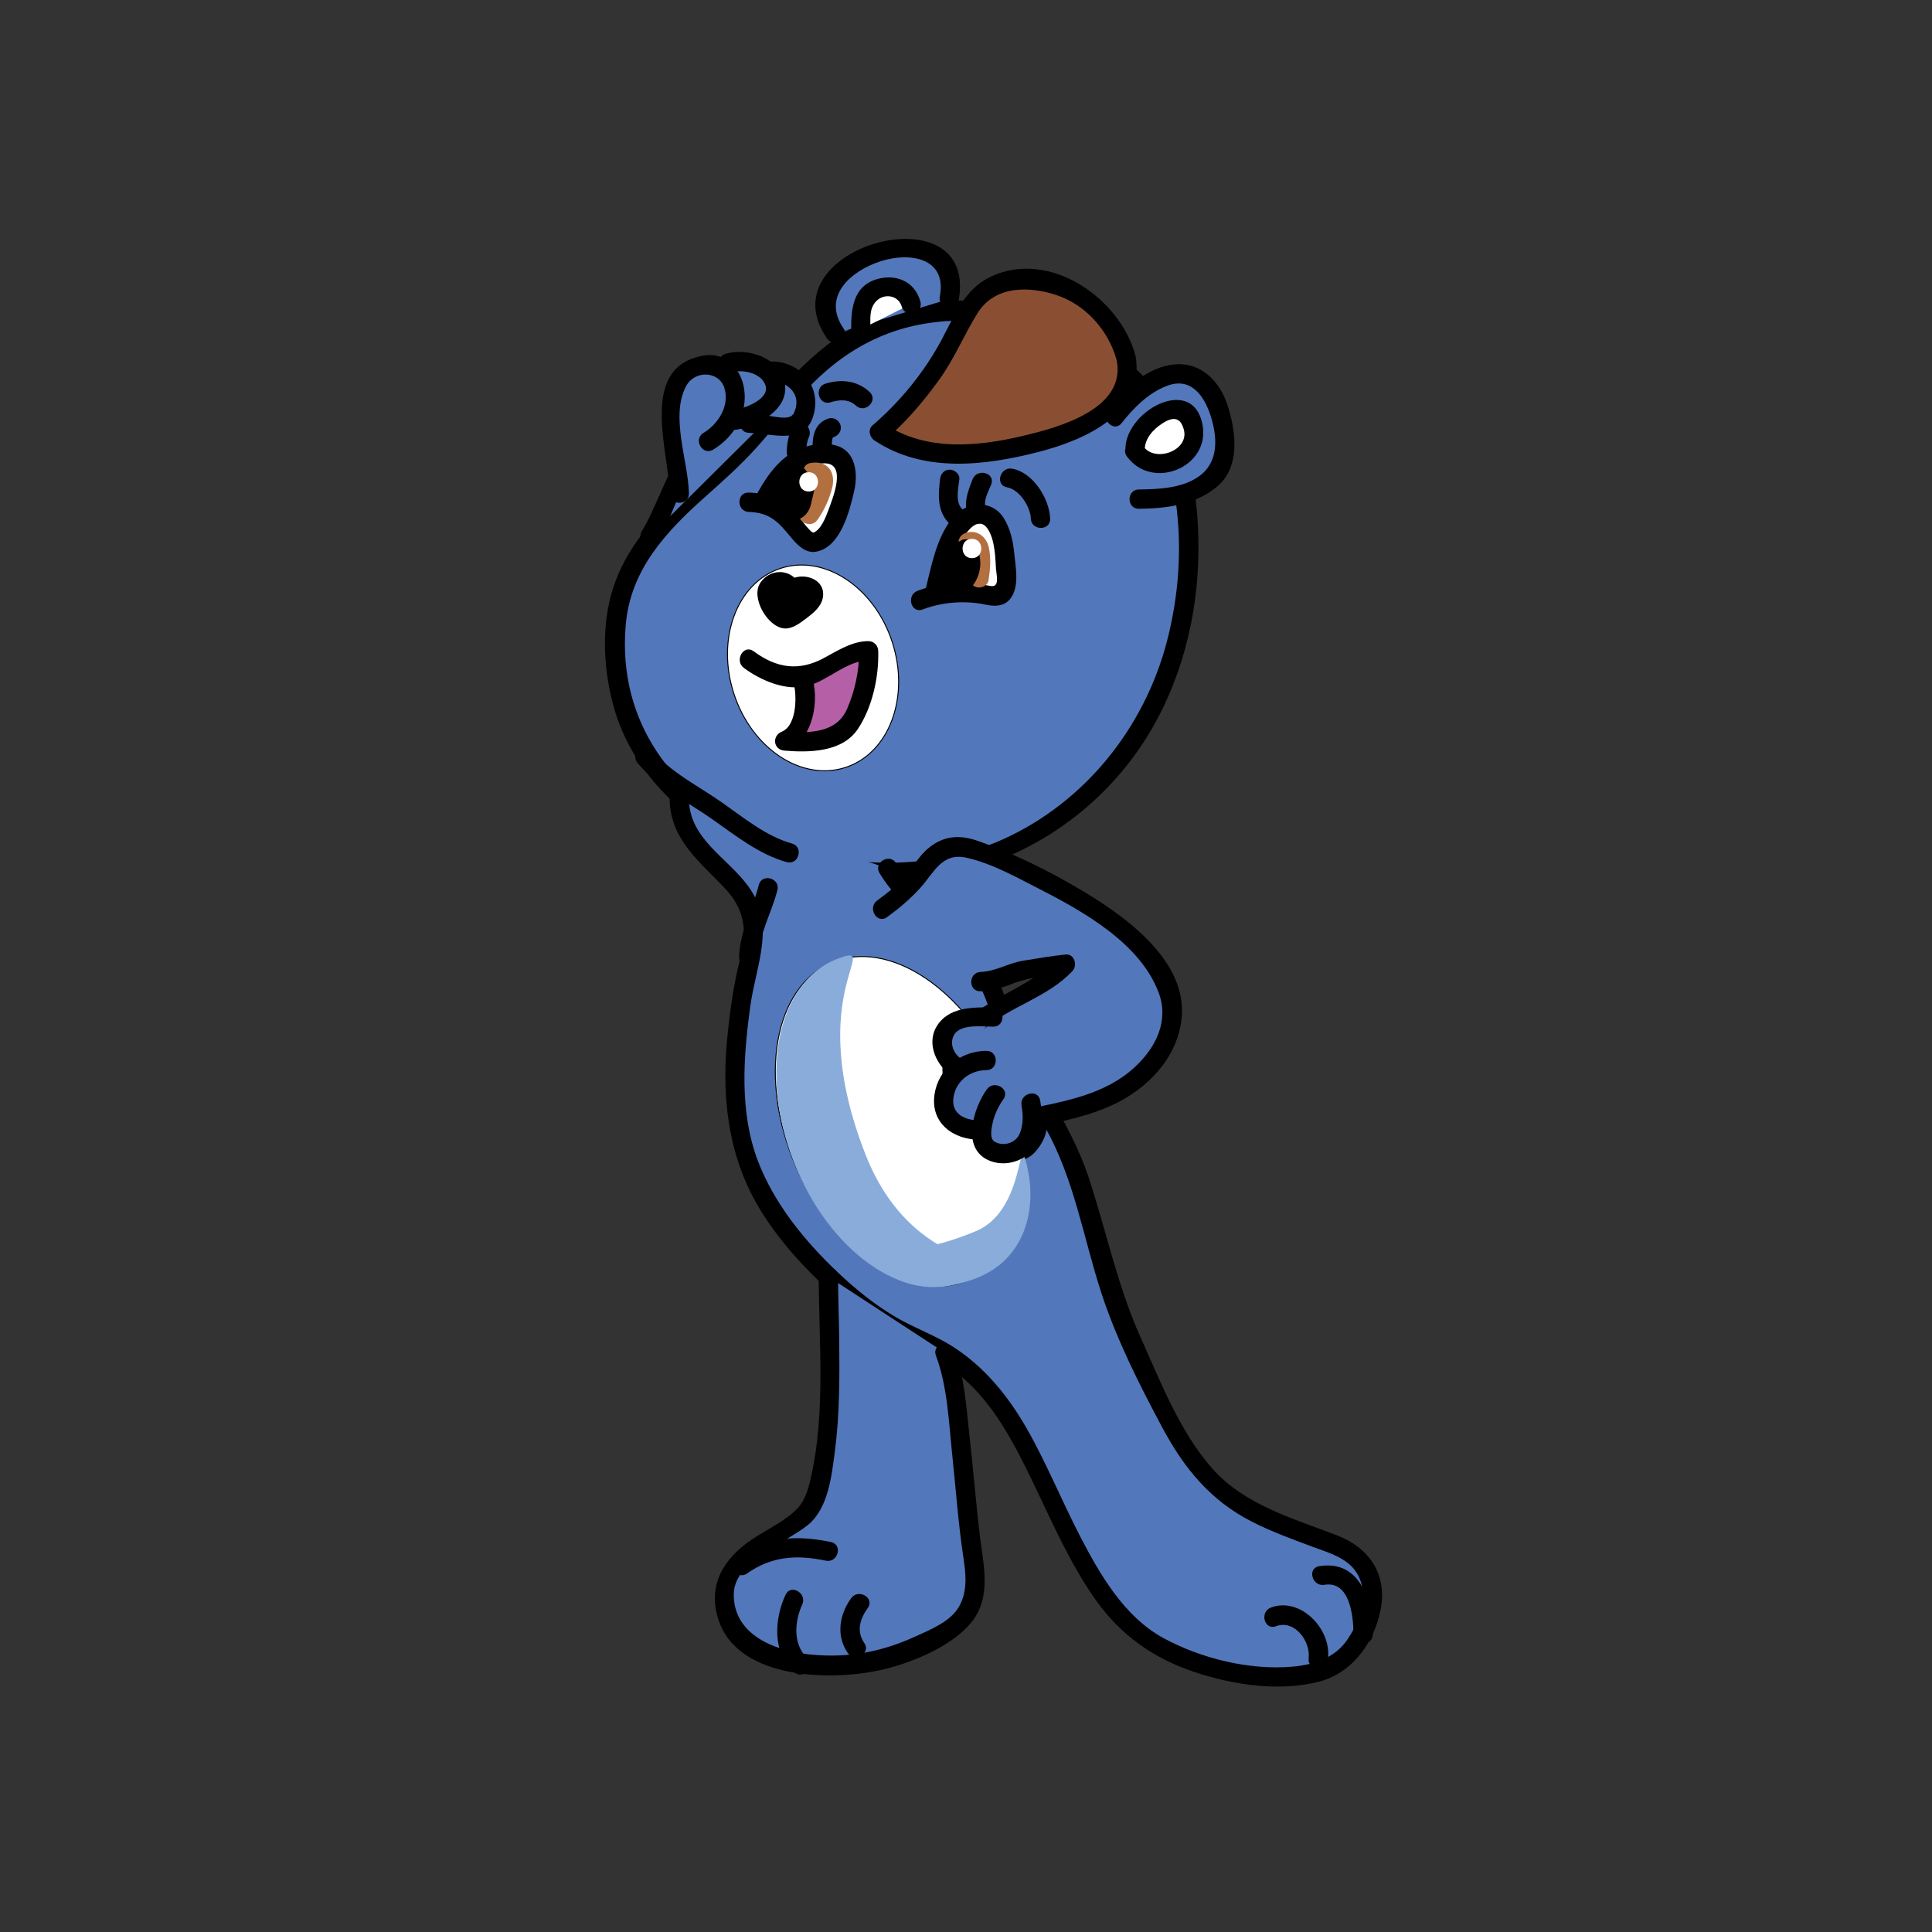 <?xml version="1.0" encoding="utf-8"?>
<!-- Generator: Adobe Illustrator 16.0.0, SVG Export Plug-In . SVG Version: 6.00 Build 0)  -->
<!DOCTYPE svg PUBLIC "-//W3C//DTD SVG 1.1//EN" "http://www.w3.org/Graphics/SVG/1.1/DTD/svg11.dtd">
<svg version="1.1" id="Layer_1" xmlns="http://www.w3.org/2000/svg" xmlns:xlink="http://www.w3.org/1999/xlink" x="0px" y="0px"
	 width="500px" height="500px" viewBox="0 0 500 500" enable-background="new 0 0 500 500" xml:space="preserve">
<rect x="0" y="0" width="500" height="500" fill="#333333" stroke="none"/>
<g>
	<path fill="#5377BB" d="M294.781,99.705c13,13,15,44,11,61c-7.049,35.832-34.75,63.375-72.396,65
		c-39.73,1.715-79.718-24.25-73.607-66.778c3.291-22.901,22.981-30.82,36.096-47.049c12.257-15.167,24.854-29.218,45.369-31.109
		C261.514,78.898,280.381,85.306,294.781,99.705z"/>
	<g>
		<path d="M293.014,101.472c7.693,8.034,10.357,19.904,11.561,30.625c1.209,10.797,0.391,21.496-2.107,32.039
			c-5.344,22.547-20.207,42.064-41.104,52.244c-40.114,19.542-103.753-3.673-99.432-54.581c1.22-14.372,10.363-24.123,20.605-33.257
			c4.617-4.117,9.23-8.208,13.359-12.827c4.87-5.448,9.227-11.263,14.396-16.458C221.549,87.95,234.775,82.581,250.728,83
			C266.738,83.421,281.648,90.365,293.014,101.472c2.307,2.254,5.844-1.279,3.535-3.535c-17.379-16.987-44.158-25.131-67.662-16.976
			c-10.835,3.76-19.583,11.683-27.13,20.051c-3.861,4.281-7.291,8.929-11.207,13.158c-3.881,4.191-8.262,7.907-12.52,11.703
			c-7.774,6.933-14.749,14.296-18.59,24.14c-3.909,10.017-3.511,22.045-0.789,32.291c5.311,19.986,22.514,33.869,41.208,40.826
			c34.486,12.834,73.371,1.3,94.543-28.748c9.965-14.141,15.092-31.688,15.686-48.876c0.551-15.953-2.02-35.541-13.539-47.569
			C294.314,95.604,290.783,99.145,293.014,101.472z"/>
	</g>
</g>
<g>
	<path fill="#AF4E9D" d="M185.781,210.705"/>
	<g>
		<path d="M185.781,213.205c3.224,0,3.224-5,0-5S182.557,213.205,185.781,213.205L185.781,213.205z"/>
	</g>
</g>
<g>
	<path fill="#5377BB" d="M175.796,207.19c0,13.637,15.29,17.865,18.917,29.469c1.909,6.109-1.243,12.193-2.214,18.208
		c-1.424,8.824-2.62,18.908-2.217,27.852c0.636,14.145,4.699,24.658,13.439,35.709c10.256,12.967,21.236,22.939,36.743,29.693
		c21.299,9.279,28.262,35.111,38.641,54c5.373,9.777,11.922,19.477,22.117,24.725c11.021,5.676,33.783,10.563,44.404,3.834
		c9.619-6.096,14.529-24.266,2.156-29.977c-10.676-4.27-25.928-8.627-34.01-16.912c-9.736-9.98-17.104-28.693-22.959-41.273
		c-6.621-14.225-7.83-29.67-14.102-43.957c-4.277-9.738-10.924-18.578-14.82-28.428c-3.484-8.809-5.273-17.391-11.656-25.127
		c-6.238-7.562-15.478-11.344-20.454-20.302"/>
	<g>
		<path d="M173.296,207.19c0.369,10.165,7.716,15.77,14.201,22.584c5.057,5.314,5.965,10.756,4.167,17.841
			c-1.768,6.965-2.774,13.98-3.459,21.133c-1.237,12.903-0.265,25.735,5.033,37.672c5.017,11.303,14.256,21.363,23.403,29.49
			c4.315,3.836,9.066,7.168,14.038,10.088c5.636,3.311,11.854,5.332,17.05,9.389c8.971,7.004,14.455,17.631,19.318,27.662
			c5.08,10.482,9.623,21.176,16.344,30.76c6.58,9.383,15.184,15.453,25.99,18.996c9.98,3.271,21.523,5.018,31.844,2.445
			c8.643-2.154,14.355-10.08,16.049-18.49c1.859-9.238-2.846-16.174-11.271-19.418c-11.365-4.377-23.926-7.859-32.262-17.289
			c-8.432-9.539-13.346-22.354-18.502-33.82c-6.088-13.547-8.906-27.646-13.545-41.668c-4.654-14.074-14.123-25.797-19.113-39.734
			c-2.08-5.813-4.049-11.575-7.203-16.914c-3.23-5.473-8.06-9.497-12.957-13.406c-4.051-3.234-7.802-6.569-10.48-11.068
			c-1.647-2.767-5.971-0.254-4.317,2.523c6.519,10.949,18.912,15.953,25.054,27.333c3.246,6.014,4.879,12.834,7.479,19.132
			c2.807,6.799,6.811,13.045,10.395,19.444c7.545,13.477,9.803,28.487,14.559,42.983c3.895,11.867,9.859,23.719,15.754,34.705
			c5.598,10.43,12.35,18.709,22.982,24.172c5.004,2.57,10.342,4.52,15.605,6.479c5.682,2.111,11.432,3.51,12.998,10.111
			c1.125,4.732-1.063,9.961-3.615,13.818c-3.271,4.941-8.725,6.691-14.357,7.188c-11.08,0.975-23.627-2.1-33.359-7.385
			c-10.189-5.535-16.508-16.533-21.654-26.486c-4.75-9.189-8.623-18.795-13.762-27.789c-4.805-8.412-10.982-15.996-19.219-21.23
			c-4.611-2.93-9.886-4.766-14.611-7.541c-5.475-3.219-10.418-7.219-15.02-11.576c-8.566-8.109-16.525-17.832-20.734-28.948
			c-4.77-12.599-3.75-26.687-1.974-39.762c1.497-11.018,6.784-21.234-0.491-31.246c-5.354-7.37-14.988-12.09-15.354-22.177
			C178.179,203.976,173.179,203.965,173.296,207.19L173.296,207.19z"/>
	</g>
</g>
<g>
	<g>
		<path d="M165.013,197.472c5.259,6.324,12.793,9.946,19.424,14.606c5.896,4.145,12.112,9.106,19.179,11.037
			c3.115,0.851,4.436-3.973,1.329-4.821c-6.583-1.798-12.486-6.669-17.984-10.533c-6.283-4.414-13.436-7.84-18.413-13.824
			C166.485,191.455,162.967,195.013,165.013,197.472L165.013,197.472z"/>
	</g>
</g>
<g>
	<path fill="#5377BB" d="M244.624,350.151c3.571,8.93,5.478,43.303,7.265,53.125c2.678,16.07-5.358,18.75-19.645,25
		c-11.692,4.871-40.101,4.346-44.271-10.92c-3.884-14.213,12.348-17.885,20.073-25.105c8.867-8.287,6.342-50.494,6.342-61.846"/>
	<g>
		<path d="M242.213,350.817c2.992,7.957,3.328,17.191,4.212,25.563c0.927,8.77,1.542,17.596,2.845,26.32
			c0.667,4.475,1.258,9.016-1.091,13.109c-2.226,3.879-7.296,5.889-11.149,7.654c-8.807,4.033-17.232,5.639-26.938,4.764
			c-9.073-0.816-20.249-4.861-20.197-15.6c0.042-8.73,13.531-13.314,19.193-17.963c5.255-4.314,6.128-12.631,6.953-18.885
			c1.27-9.625,1.251-19.438,1.146-29.129c-0.059-5.416-0.283-10.83-0.3-16.246c-0.01-3.225-5.01-3.225-5,0
			c0.055,17.141,1.773,34.869-1.969,51.752c-0.64,2.887-1.504,6.162-3.64,8.326c-3.267,3.309-7.909,5.377-11.734,7.959
			c-7.218,4.871-11.437,11.699-8.697,20.496c5.067,16.273,30.817,16.275,43.886,12.828c7.337-1.934,17.113-6.045,21.888-12.205
			c5.08-6.555,2.805-14.881,1.928-22.381c-1.004-8.594-1.705-17.221-2.668-25.818c-0.807-7.189-1.278-15.047-3.846-21.875
			C245.911,346.499,241.076,347.792,242.213,350.817L242.213,350.817z"/>
	</g>
</g>
<g>
	<g>
		<path d="M215.052,399.079c-8.709-1.828-16.79-1.443-24.248,3.824c-2.611,1.844-0.117,6.182,2.523,4.316
			c6.385-4.51,12.925-4.887,20.395-3.318C216.869,404.562,218.207,399.741,215.052,399.079L215.052,399.079z"/>
	</g>
</g>
<g>
	<g>
		<path d="M203.301,412.728c-2.93,6.297-3.462,14.984,2.177,19.994c2.401,2.135,5.951-1.389,3.535-3.535
			c-3.871-3.439-3.412-9.6-1.395-13.936C208.969,412.349,204.66,409.808,203.301,412.728L203.301,412.728z"/>
	</g>
</g>
<g>
	<g>
		<path d="M220.265,413.622c-3.017,4.248-3.957,9.639-0.893,14.129c1.805,2.646,6.14,0.148,4.317-2.523
			c-2.12-3.107-1.149-6.207,0.893-9.082C226.454,413.509,222.115,411.017,220.265,413.622L220.265,413.622z"/>
	</g>
</g>
<g>
	<g>
		<path d="M330.232,420.866c4.775-1.803,8.994,3.881,8.441,8.303c-0.4,3.193,4.605,3.154,5,0
			c0.941-7.533-7.125-16.012-14.771-13.125C325.916,417.171,327.209,422.007,330.232,420.866L330.232,420.866z"/>
	</g>
</g>
<g>
	<g>
		<path d="M342.732,410.151c6.664-1.096,7.51,8.113,7.549,12.768c0.025,3.223,5.025,3.225,5,0
			c-0.07-8.578-3.254-19.334-13.879-17.59C338.227,405.851,339.578,410.669,342.732,410.151L342.732,410.151z"/>
	</g>
</g>
<g>
	<path fill="#AF4E9D" d="M257.781,285.954c-5.25,3.75-5.25,11,2,12.25c2.25,0.25,5-0.25,6.5-2c1.25-1.5,3-5,1.75-6.5"/>
	<g>
		<path d="M256.52,283.796c-5.299,4.018-7.319,12.205-0.383,15.836c3.342,1.75,8.633,1.635,11.426-1.172
			c2.383-2.394,4.59-6.791,2.627-10.018c-1.672-2.75-5.998-0.238-4.316,2.523c0.748,1.232-1.563,3.797-2.494,4.331
			c-1.717,0.985-4.102,0.458-5.662-0.524c-2.631-1.655-0.395-5.355,1.326-6.659C261.576,286.192,259.09,281.847,256.52,283.796
			L256.52,283.796z"/>
	</g>
</g>
<g>
	<path fill="#5377BB" d="M168.281,138.705c5.357-8.036,14.89-45.039,30.068-29.861"/>
	<g>
		<path d="M170.439,139.966c4.542-7.123,13.559-41.296,26.142-29.355c2.337,2.218,5.878-1.312,3.535-3.535
			c-18.019-17.102-27.534,20.236-33.994,30.367C164.383,140.17,168.712,142.676,170.439,139.966L170.439,139.966z"/>
	</g>
</g>
<g>
	<path fill="#5377BB" d="M198.316,96.133c6.25-0.893,11.607,3.571,9.821,10.714c-1.786,6.25-8.929,2.678-14.286,2.678"/>
	<g>
		<path d="M198.316,98.633c4.77-0.522,9.603,3.008,7.135,8.271c-0.769,1.639-3.379,1.168-4.788,0.975
			c-2.272-0.312-4.511-0.795-6.811-0.853c-3.226-0.081-3.218,4.919,0,5c6.377,0.16,14.977,3.531,16.877-5.358
			c1.669-7.809-4.813-13.867-12.413-13.035C195.147,93.98,195.113,98.984,198.316,98.633L198.316,98.633z"/>
	</g>
</g>
<g>
	<path fill="#5377BB" d="M188.472,93.961c4.878-1.625,13.875,1.713,11.968,8.232c-0.956,3.266-7.732,6.335-10.884,6.651"/>
	<g>
		<path d="M189.136,96.372c2.912-0.84,7.83,0.044,8.957,3.308c1.357,3.934-6.522,6.385-9.203,6.753
			c-3.183,0.437-1.823,5.254,1.329,4.821c5.712-0.785,14.369-5.35,12.824-12.32c-1.411-6.366-9.515-9.037-15.237-7.384
			C184.715,92.443,186.032,97.268,189.136,96.372L189.136,96.372z"/>
	</g>
</g>
<g>
	<path fill="#5377BB" d="M175.796,127.705c0-7.143-5.158-26.214,1.092-30.679c13.54-9.846,18.677,10.373,6.427,17.179"/>
	<g>
		<path d="M178.296,127.705c-0.179-8.374-4.874-19.875-0.758-27.734c2.224-4.247,8.559-3.998,9.934,0.449
			c1.429,4.621-1.619,9.319-5.418,11.627c-2.751,1.671-0.24,5.996,2.523,4.317c5.4-3.28,8.95-9.213,8.013-15.661
			c-0.761-5.234-4.845-9.663-10.481-8.69c-16.966,2.928-9.055,24.367-8.813,35.693C173.365,130.924,178.365,130.931,178.296,127.705
			L178.296,127.705z"/>
	</g>
</g>
<ellipse transform="matrix(0.951 -0.309 0.309 0.951 -43.116 73.486)" fill="#FFFFFF" stroke="#000000" stroke-width="0.25" stroke-miterlimit="10" cx="210.434" cy="172.858" rx="21.556" ry="27.101"/>
<g>
	<path fill="#5377BB" d="M245.638,77.383c5.358-25-43.75-10.714-29.464,8.929"/>
	<g>
		<path d="M248.048,78.048c5.657-29.475-50.43-14.202-34.033,9.526c1.819,2.633,6.156,0.137,4.317-2.523
			c-5.716-8.272,1.722-14.889,9.535-17.426c7.604-2.469,17.277-0.901,15.359,9.094C242.623,79.869,247.441,81.212,248.048,78.048
			L248.048,78.048z"/>
	</g>
</g>
<g>
	<path fill="#5377BB" d="M288.496,107.74c8.928-11.607,23.213-17.857,27.678,0.893c4.465,16.964-8.93,20.536-21.428,20.536"/>
	<g>
		<path d="M290.264,109.508c3.154-3.983,6.906-7.812,11.75-9.654c6.219-2.368,9.67,2.586,11.355,7.939
			c1.75,5.565,2.049,11.937-3.211,15.579c-4.328,2.997-10.348,3.252-15.412,3.297c-3.223,0.029-3.227,5.029,0,5
			c7.061-0.063,14.307-0.97,19.975-5.514c6.371-5.106,5.178-14.26,3.031-21.083c-1.975-6.277-6.803-11.376-13.744-10.769
			c-7.082,0.62-13.105,6.401-17.279,11.67C284.748,108.471,288.262,112.035,290.264,109.508L290.264,109.508z"/>
	</g>
</g>
<g>
	<path fill="#FFFFFF" d="M293.781,116.832c4.643,7,18.82,1.623,14.357-8.198C305.459,101.49,292.889,109.689,293.781,116.832"/>
	<g>
		<path d="M291.623,118.093c6.494,9.024,21.754,2.835,19.57-8.262c-2.615-13.28-20.699-3.05-19.912,7c0.25,3.192,5.252,3.217,5,0
			c-0.246-3.147,2.105-5.701,4.602-7.297c2.711-1.735,4.623-1.572,5.488,1.626c1.475,5.443-7.389,8.636-10.432,4.409
			C294.074,112.979,289.734,115.471,291.623,118.093L291.623,118.093z"/>
	</g>
</g>
<g>
	<path fill="#FFFFFF" d="M222.781,85.205c0-4-0.5-7.5,3.5-10c4-2,8.5-1,9.5,3.5"/>
	<g>
		<path d="M225.281,85.205c-0.015-2.56-0.429-5.348,1.535-7.309c2.153-2.15,5.771-1.39,6.555,1.474
			c0.85,3.106,5.673,1.786,4.821-1.329c-1.425-5.211-6.301-7.256-11.3-5.777c-6.05,1.79-6.642,7.61-6.61,12.942
			C220.3,88.428,225.3,88.43,225.281,85.205L225.281,85.205z"/>
	</g>
</g>
<g>
	<path fill="#B560A6" d="M193.781,170.705c4.105,3.253,8.698,4.744,13.769,4.496c4.383-0.214,12.85-7.253,17.231-6.77
		c0.295,4.766-2.069,16.789-6.095,20.274c-3.301,3.491-11.141,3.491-15.679,3.055c4.539-1.309,6.606-11.759,4.543-16.559"/>
	<g>
		<path d="M192.519,172.863c4.368,3.235,10.923,6.087,16.51,4.643c5.271-1.364,10.269-6.644,15.752-6.575
			c-0.833-0.833-1.667-1.667-2.5-2.5c0.161,5.042-1.055,10.431-3.062,15.044c-2.806,6.453-10.146,6.288-16.213,5.785
			c0.222,1.637,0.443,3.274,0.665,4.911c6.879-2.817,8.578-13.276,6.29-19.634c-1.083-3.01-5.916-1.712-4.821,1.329
			c1.188,3.299,1.298,11.806-2.797,13.483c-2.602,1.065-2.258,4.668,0.665,4.911c6.432,0.534,14.968,0.436,18.995-5.579
			c3.757-5.612,5.493-13.544,5.279-20.25c-0.044-1.375-1.104-2.482-2.5-2.5c-4.167-0.052-8.028,2.471-11.572,4.377
			c-6.456,3.473-12.226,2.639-18.167-1.762C192.448,166.624,189.959,170.967,192.519,172.863L192.519,172.863z"/>
	</g>
</g>
<g>
	<path d="M204.998,152.892c-1.007-3.689-6.144-2.855-6.431,0.394c-0.105,2.101,2.532,6.989,4.824,6.882
		c1.626-0.213,6.532-3.907,7.008-5.479C211.388,151.316,206.471,150.773,204.998,152.892"/>
	<g>
		<path d="M207.408,152.228c-1.67-4.848-7.68-5.667-10.606-1.442c-2.641,3.813,1.86,11.55,6.204,11.855
			c2.047,0.144,4.036-1.383,5.582-2.544c1.787-1.342,3.841-2.955,4.33-5.252c1.176-5.518-6.585-7.451-9.688-3.72
			c-2.046,2.459,1.472,6.017,3.535,3.535c0.389-0.468,0.622-0.518,1.227-0.516c0.583,0.002,0.014-0.227-0.117-0.07
			c-1.269,1.52-3.059,2.75-4.819,3.623c-0.229,0.009-0.083,0.004,0.436-0.015c-0.369-0.179-0.691-0.592-0.932-0.911
			c-0.658-0.871-1.117-1.862-1.421-2.904c-0.293-1.003,1.132-1.228,1.448-0.311C203.63,156.586,208.461,155.285,207.408,152.228
			L207.408,152.228z"/>
	</g>
</g>
<g>
	<path fill="#FFFFFF" d="M241.705,154.173c1.333-5,3.744-18.855,9.745-20.855c7-2,8.332,6.667,8.666,11.333
		c0,2.333,0.666,5.667,0,7.667c-1,3.333-3.666,1.667-6.666,1.333c-5.334-0.333-10.668-0.333-15.334,1.667"/>
	<g>
		<path d="M244.115,154.837c0.999-3.87,1.84-7.76,3.122-11.552c1.192-3.527,6.161-12.271,9.165-4.897
			c0.703,1.725,0.967,3.658,1.15,5.495c0.111,1.112,0.125,2.233,0.211,3.348c0.131,1.724,1.037,4.922-1.484,4.41
			c-6.136-1.246-12.957-0.976-18.829,1.266c-2.981,1.138-1.688,5.973,1.329,4.821c4.981-1.901,10.931-2.382,16.172-1.266
			c3.189,0.68,5.898,0.368,7.322-2.883c1.357-3.095,0.523-7.263,0.197-10.518c-0.314-3.137-1.006-6.251-2.688-8.954
			c-3.25-5.226-10.23-4.162-13.575,0.27c-4.131,5.473-5.242,12.65-6.915,19.13C238.487,156.633,243.31,157.958,244.115,154.837
			L244.115,154.837z"/>
	</g>
</g>
<g>
	<path fill="#FFFFFF" d="M193.781,129.983c3.333,0,5.667,0.667,8.333,2.333c2,1.333,6.081,8.392,8.415,8.058
		c5-0.333,8.252-13.058,8.585-16.725c0.333-6.333-4-6.667-9.333-6c-5.333,0.667-9.333,7-11.667,11.333"/>
	<g>
		<path d="M193.781,132.483c5.652,0.203,7.734,2.73,11.009,6.687c1.559,1.883,3.719,4.11,6.404,3.615
			c6.31-1.164,8.612-10.311,9.832-15.538c1.294-5.547,0.107-11.927-6.712-12.284c-9.138-0.478-14.222,5.243-18.357,12.757
			c-1.556,2.826,2.763,5.349,4.317,2.523c3.021-5.49,6.22-10.202,12.996-10.335c6.033-0.119,2.244,9.035,1.1,12.16
			c-0.649,1.772-1.89,4.963-3.802,5.765c-0.681,0.285-3.821-4.14-4.359-4.811c-3.16-3.943-7.468-5.362-12.427-5.541
			C190.556,127.368,190.567,132.368,193.781,132.483L193.781,132.483z"/>
	</g>
</g>
<g>
	<g>
		<path d="M214.45,108.298c-3.43,1.12-4.167,4.164-4.169,7.411c-0.002,3.225,4.998,3.224,5,0c0-0.408,0.003-0.816,0.019-1.224
			c0.007-0.164,0.018-0.327,0.033-0.49c-0.041,0.521,0.046-0.226,0.058-0.284c0.036-0.151,0.079-0.3,0.129-0.446
			c-0.152,0.477,0.1-0.124,0.154-0.207c-0.044,0.123-0.126,0.206-0.248,0.25c0.458-0.351-0.262,0.013,0.353-0.188
			c1.294-0.423,2.121-1.715,1.746-3.075C217.177,108.777,215.746,107.875,214.45,108.298L214.45,108.298z"/>
	</g>
</g>
<g>
	<g>
		<path d="M204.956,110.78c-0.925,1.969-1.314,4.091-1.341,6.262c-0.04,3.226,4.96,3.222,5,0c0.015-1.229,0.227-2.819,0.659-3.738
			c0.58-1.233,0.356-2.687-0.897-3.42C207.281,109.241,205.536,109.546,204.956,110.78L204.956,110.78z"/>
	</g>
</g>
<g>
	<g>
		<path d="M243.281,124.041c-0.449,3.939-0.779,7.943,2.066,11.101c2.162,2.401,5.687-1.147,3.535-3.535
			c-1.697-1.884-0.858-5.307-0.601-7.566c0.155-1.357-1.254-2.5-2.5-2.5C244.301,121.541,243.435,122.688,243.281,124.041
			L243.281,124.041z"/>
	</g>
</g>
<g>
	<g>
		<path d="M251.703,124.043c-1.33,3.449-2.667,6.736-0.748,10.26c1.542,2.832,5.861,0.309,4.318-2.523
			c-1.068-1.962,0.535-4.548,1.252-6.407C257.688,122.359,252.852,121.067,251.703,124.043L251.703,124.043z"/>
	</g>
</g>
<g>
	<g>
		<path fill="#B27041" d="M251.045,142.822c0.008-0.003,0.895-0.2,0.533-0.188c-0.475,0.017-0.887-0.579-0.633-0.136
			c0.147,0.258,0.266,1.164,0.301,1.66c0.117,1.567,0.002,3.216-0.24,4.734c-0.213,1.345,0.324,2.684,1.746,3.075
			c1.203,0.331,2.861-0.398,3.076-1.746c0.447-2.814,0.68-5.688,0.088-8.5c-0.613-2.915-3.271-4.883-6.201-3.721
			C246.755,139.175,248.044,144.012,251.045,142.822L251.045,142.822z"/>
	</g>
</g>
<g>
	<g>
		<path fill="#B27041" d="M211.098,124.64c0.829-0.144,0.017,0.029-0.386-0.535c-0.259-0.364-0.057-0.013-0.075,0.369
			c-0.042,0.892-0.495,1.87-0.81,2.692c-0.64,1.671-1.539,3.361-2.564,4.831c-1.851,2.651,2.486,5.146,4.317,2.523
			c1.708-2.446,3.106-5.445,3.804-8.339c0.987-4.094-1.331-7.106-5.616-6.363C206.596,120.369,207.945,125.187,211.098,124.64
			L211.098,124.64z"/>
	</g>
</g>
<g>
	<g>
		<path d="M209.273,122.779c-0.893-1.58-2.296-2.918-4.198-3.003c-1.484-0.067-2.898,0.722-3.83,1.84
			c-2.221,2.666-2.518,6.355-0.429,9.158c1.134,1.521,2.44,2.763,4.387,3.009c1.545,0.195,2.857-0.804,3.713-1.975
			c1.448-1.981,1.768-4.735,2.069-7.101c0.172-1.355-1.268-2.5-2.5-2.5c-1.493,0-2.328,1.148-2.5,2.5
			c-0.034,0.261-0.024,0.193,0.028-0.203c-0.024,0.177-0.051,0.354-0.079,0.53c-0.051,0.333-0.111,0.663-0.175,0.993
			c-0.151,0.783-0.353,1.556-0.618,2.309c-0.105,0.27-0.099,0.263,0.019-0.021c-0.078,0.179-0.17,0.35-0.264,0.521
			c-0.07,0.127-0.437,0.593-0.013,0.074c-0.125,0.152-0.52,0.407,0.039,0.021c-0.234,0.127-0.166,0.102,0.204-0.078
			c0.126-0.016,0.253-0.031,0.38-0.047c-0.267-0.008-0.199,0.002,0.204,0.031c0.555,0.129,0.119,0.047-0.084-0.082
			c0.428,0.271-0.228-0.245-0.255-0.272c-0.313-0.313-0.554-0.669-0.811-1.027c-0.081-0.124-0.153-0.252-0.215-0.386
			c0.243,0.474,0.007-0.155-0.013-0.249c0.142,0.669,0.101-0.91,0.008-0.275c0.034-0.233,0.098-0.46,0.161-0.687
			c0.016-0.056,0.304-0.743,0.086-0.27c0.075-0.162,0.656-0.99,0.331-0.6c0.07-0.083,0.57-0.519,0.084-0.149
			c0.138-0.104,0.646-0.293,0.053-0.078c0.275-0.066,0.224-0.064-0.152,0.007c-0.574,0.034,0.035,0.105-0.389-0.107
			c0.516,0.258-0.279-0.302,0.182,0.183c-0.257-0.271,0.286,0.502,0.262,0.459C206.542,128.109,210.862,125.59,209.273,122.779
			L209.273,122.779z"/>
	</g>
</g>
<g>
	<g>
		<path d="M246.763,140.937c-1.594,1.91-3.894,3.57-4.351,6.173c-0.459,2.62,1.485,5.242,4.209,5.259
			c1.948,0.012,3.892-1.671,4.284-3.553c0.6-2.877-1.973-4.352-4.5-3.995c-2.708,0.382-5.116,2.482-4.307,5.413
			c0.797,2.886,4.122,3.649,6.68,3.22c2.586-0.433,4.178-3.323,4.705-5.622c0.607-2.654,0.055-5.618-1.936-7.557
			c-2.31-2.25-5.849,1.282-3.536,3.535c1.142,1.113,0.771,3.054,0.051,4.303c-0.208,0.362-0.508,0.602-0.922,0.536
			c-0.207-0.033-0.431-0.204-0.358-0.093c0.37,0.556-0.632,1.471,0.178,1.226c0.429-0.129,0.561-0.042,0.264-0.098
			c-0.972-0.53-1.365-1.205-1.179-2.024c0.144-0.3,0.145-0.323,0.002-0.068c0.158-0.263-0.201-0.007,0.324-0.22
			c-0.432,0.1-0.27,0.116,0.486,0.05c0.208,0.059,0.371,0.186,0.488,0.381c-0.088-0.114-0.174,0.493-0.034,0.178
			c0.208-0.466,0.539-0.863,0.868-1.245c0.674-0.784,1.454-1.47,2.117-2.264C252.35,142.016,248.832,138.459,246.763,140.937
			L246.763,140.937z"/>
	</g>
</g>
<g>
	<g>
		<path d="M204.769,123.046c-3.601,2.001-5.896,8.725-1.289,10.963c5.448,2.646,8.572-5.395,5.318-9.072
			c-2.141-2.42-5.663,1.13-3.535,3.535c-0.199-0.225-0.014,0.243-0.036,0.017c0.055,0.571,0.047,0.377-0.107,0.926
			c0.042-0.149-0.474,0.503,0.04,0.122c0.213-0.158,0.501-0.021,0.667,0.114c0.068,0.089,0.108,0.19,0.119,0.303
			c-0.237-0.563-0.044,0.327-0.054-0.311c-0.003-0.235,0.085-0.451,0.263-0.936c0.013-0.035,0.416-0.674,0.578-0.905
			c0.114-0.163,0.219-0.25,0.56-0.439C210.111,125.797,207.59,121.479,204.769,123.046L204.769,123.046z"/>
	</g>
</g>
<g>
	<g>
		<path fill="#FFFFFF" d="M209.281,127.205c3.224,0,3.224-5,0-5S206.057,127.205,209.281,127.205L209.281,127.205z"/>
	</g>
</g>
<g>
	<g>
		<path fill="#FFFFFF" d="M251.531,144.455c3.225,0,3.225-5,0-5S248.307,144.455,251.531,144.455L251.531,144.455z"/>
	</g>
</g>
<g>
	<g>
		<path d="M196.37,229.04c-1.606,6.366-4.895,11.961-5.089,18.664c-0.094,3.227,4.906,3.218,5,0
			c0.179-6.167,3.429-11.462,4.911-17.335C201.98,227.241,197.158,225.915,196.37,229.04L196.37,229.04z"/>
	</g>
</g>
<g>
	<path fill="#8A4F32" d="M291.441,92.699c-1.291-5.975-6.676-12.716-10.316-15.162c-5.602-3.76-12.766-6.061-19.467-4.916
		c-8.395,1.435-10.997,6.816-14.421,13.888c-4.232,8.742-12.411,19.299-19.652,25.335c5.929,4.251,18.278,6.488,24.446,5.698
		C261.094,116.381,295.523,111.594,291.441,92.699z"/>
	<g>
		<path d="M293.852,92.034c-3.916-14.794-22.195-27.616-37.395-20.456c-6.847,3.225-9.342,9.916-12.691,16.21
			c-4.458,8.381-10.752,16.114-17.949,22.288c-1.29,1.106-0.745,3.095,0.506,3.926c12.8,8.514,28.804,6.51,42.81,2.86
			C280.984,113.773,296.58,106.851,293.852,92.034c-0.584-3.168-5.402-1.822-4.82,1.329c2.307,12.532-15.012,17.224-24.102,19.395
			c-11.939,2.853-25.282,4.111-36.083-3.073c0.169,1.309,0.337,2.618,0.506,3.926c5.262-4.513,9.708-9.803,13.758-15.41
			c3.921-5.428,6.374-11.552,9.895-17.188c4.445-7.117,13.268-7.006,20.414-4.644c7.643,2.527,13.57,9.285,15.611,16.994
			C289.855,96.478,294.678,95.155,293.852,92.034z"/>
	</g>
</g>
<g>
	<g>
		<path d="M260.617,126.115c3.193,0.568,6.043,4.983,6.164,8.089c0.125,3.213,5.127,3.226,5,0
			c-0.203-5.173-4.436-11.951-9.836-12.911C258.793,120.734,257.445,125.552,260.617,126.115L260.617,126.115z"/>
	</g>
</g>
<g>
	<g>
		<path d="M214.945,104.115c2.292-0.714,4.691-0.878,6.568,0.857c2.362,2.186,5.907-1.341,3.535-3.535
			c-3.196-2.957-7.37-3.409-11.432-2.143C210.548,100.25,211.858,105.077,214.945,104.115L214.945,104.115z"/>
	</g>
</g>
<path fill="#FFFFFF" stroke="#000000" stroke-width="0.25" stroke-miterlimit="10" d="M259.668,278.696
	c9.74,22.688,5.605,46.246-9.235,52.617c-14.84,6.373-34.769-6.855-44.51-29.549c-9.74-22.688-5.606-46.246,9.234-52.619
	C229.999,242.774,249.925,256.003,259.668,278.696z"/>
<g>
	<path fill="#5377BB" d="M228.281,235.205c4.001-2.801,7.101-5.671,10.14-9.667c2.501-3.289,4.988-6.814,9.377-6.499
		c3.387,0.243,7.432,2.005,10.704,3.384c15.938,6.718,55.09,26.153,42.324,49.055c-2.342,4.201-6.324,7.553-10.295,10.158
		c-4.99,3.275-12.012,5.598-18.004,6.59c-6.201,1.025-13.113,3.74-19,0.779c-2.682-1.35-5.997-3.189-6.497-6
		c-0.732-4.119-1.15-9.604,1.104-13.188c2.067-3.285,5.262-5.816,8.458-7.922c6.184-4.074,14.238-6.666,19.191-12.363
		c-3.471,0.275-6.844,0.98-10.307,1.506c-4.811,0.73-6.795,3.078-11.695,3"/>
	<g>
		<path d="M229.542,237.363c3.133-2.257,6-4.687,8.602-7.549c3.662-4.029,5.584-9.266,12.021-7.829
			c6.499,1.45,13.106,5.152,19.017,8.179c11.404,5.84,25.92,14.037,30.676,26.722c2.715,7.238-0.637,14.04-5.938,19.058
			c-7.822,7.403-18.352,9.036-28.432,11.187c-4.795,1.024-14.043,1.314-16.047-4.79c-1.984-6.044,0.43-11.696,4.898-15.709
			c6.992-6.278,16.674-8.358,23.211-15.331c1.361-1.451,0.535-4.494-1.768-4.268c-3.686,0.363-7.316,1.014-10.971,1.596
			c-3.842,0.612-7.092,2.76-11.031,2.91c-3.214,0.123-3.226,5.123,0,5c2.98-0.113,5.516-0.883,8.277-1.97
			c4.215-1.658,9.262-2.096,13.725-2.536c-0.59-1.422-1.178-2.845-1.768-4.268c-8.176,8.721-20.938,10.621-28.04,20.791
			c-2.945,4.219-2.118,10.393-1.355,15.113c0.72,4.459,6.101,6.848,9.735,8.373c4.789,2.01,10.898,0.262,15.686-0.787
			c6.127-1.341,11.924-2.575,17.676-5.188c9.107-4.138,16.977-12.19,18.072-22.4c1.781-16.566-17.973-28.894-30.146-35.713
			c-7.172-4.017-14.807-7.62-22.574-10.326c-4.837-1.685-8.99-1.339-12.92,1.975c-2.156,1.817-3.736,4.541-5.539,6.676
			c-2.197,2.601-4.838,4.785-7.59,6.768C224.429,234.912,226.921,239.252,229.542,237.363L229.542,237.363z"/>
	</g>
</g>
<g>
	<path fill="#5377BB" d="M257.031,263.204c-3.879,0-7.819-0.385-10.958,1.957c-3.816,2.85-2.278,8.863,1.458,11.043"/>
	<g>
		<path d="M257.031,260.704c-5.32-0.029-11.717-0.162-14.736,5.119c-2.514,4.398,0.083,10.013,3.974,12.54
			c2.713,1.763,5.217-2.568,2.523-4.317c-2.022-1.313-3.134-4.031-1.877-6.229c1.664-2.91,7.401-2.129,10.116-2.113
			C260.256,265.724,260.254,260.724,257.031,260.704L257.031,260.704z"/>
	</g>
</g>
<path fill="#8AACDA" stroke="#89ACDA" stroke-width="0.25" stroke-miterlimit="10" d="M205.545,300.685
	c9.008,22.988,28.501,36.848,43.538,30.955c19.542-7.654-11.683,1.705-25.219-32.834c-16.636-42.459,5.208-55.361-7.405-50.422
	C201.421,254.278,196.535,277.69,205.545,300.685z"/>
<path fill="#8AACDA" stroke="#89ACDA" stroke-width="0.25" stroke-miterlimit="10" d="M253.279,330.405
	c12.686-5.355,14.529-18.541,12.643-27.438c-2.67-12.602,0.072,10.117-13.234,15.734c-32.315,13.637-29.811-9.549-26.85,4.428
	C227.724,332.026,240.592,335.757,253.279,330.405z"/>
<g>
	<path fill="#5377BB" d="M255.281,274.454c-12.283-0.375-16.466,18.635-1.5,18"/>
	<g>
		<path d="M255.281,271.954c-6.579,0-12.401,4.587-13.417,11.205c-1.159,7.547,4.939,11.916,11.917,11.795
			c3.221-0.056,3.227-5.056,0-5c-3.848,0.067-7.704-1.504-7.012-6.01c0.651-4.237,4.364-6.99,8.512-6.99
			C258.506,276.954,258.506,271.954,255.281,271.954L255.281,271.954z"/>
	</g>
</g>
<g>
	<path fill="#5377BB" d="M266.781,285.454c1,5,0.25,12.25-6,13c-10,1-6.75-10.5-3.25-15.25"/>
	<g>
		<path d="M264.371,286.119c0.436,2.403,0.498,5.112-0.529,7.384c-1.08,2.383-4.242,3.288-6.475,1.941
			c-1.41-0.851-0.691-3.904-0.41-5.102c0.502-2.119,1.479-4.105,2.732-5.877c1.869-2.637-2.469-5.13-4.316-2.523
			c-3.377,4.764-6.702,15.016,0.35,18.285c3.801,1.763,8.77,0.654,11.381-2.598c2.859-3.558,2.865-8.568,2.088-12.84
			C268.615,281.62,263.797,282.968,264.371,286.119L264.371,286.119z"/>
	</g>
</g>
</svg>
